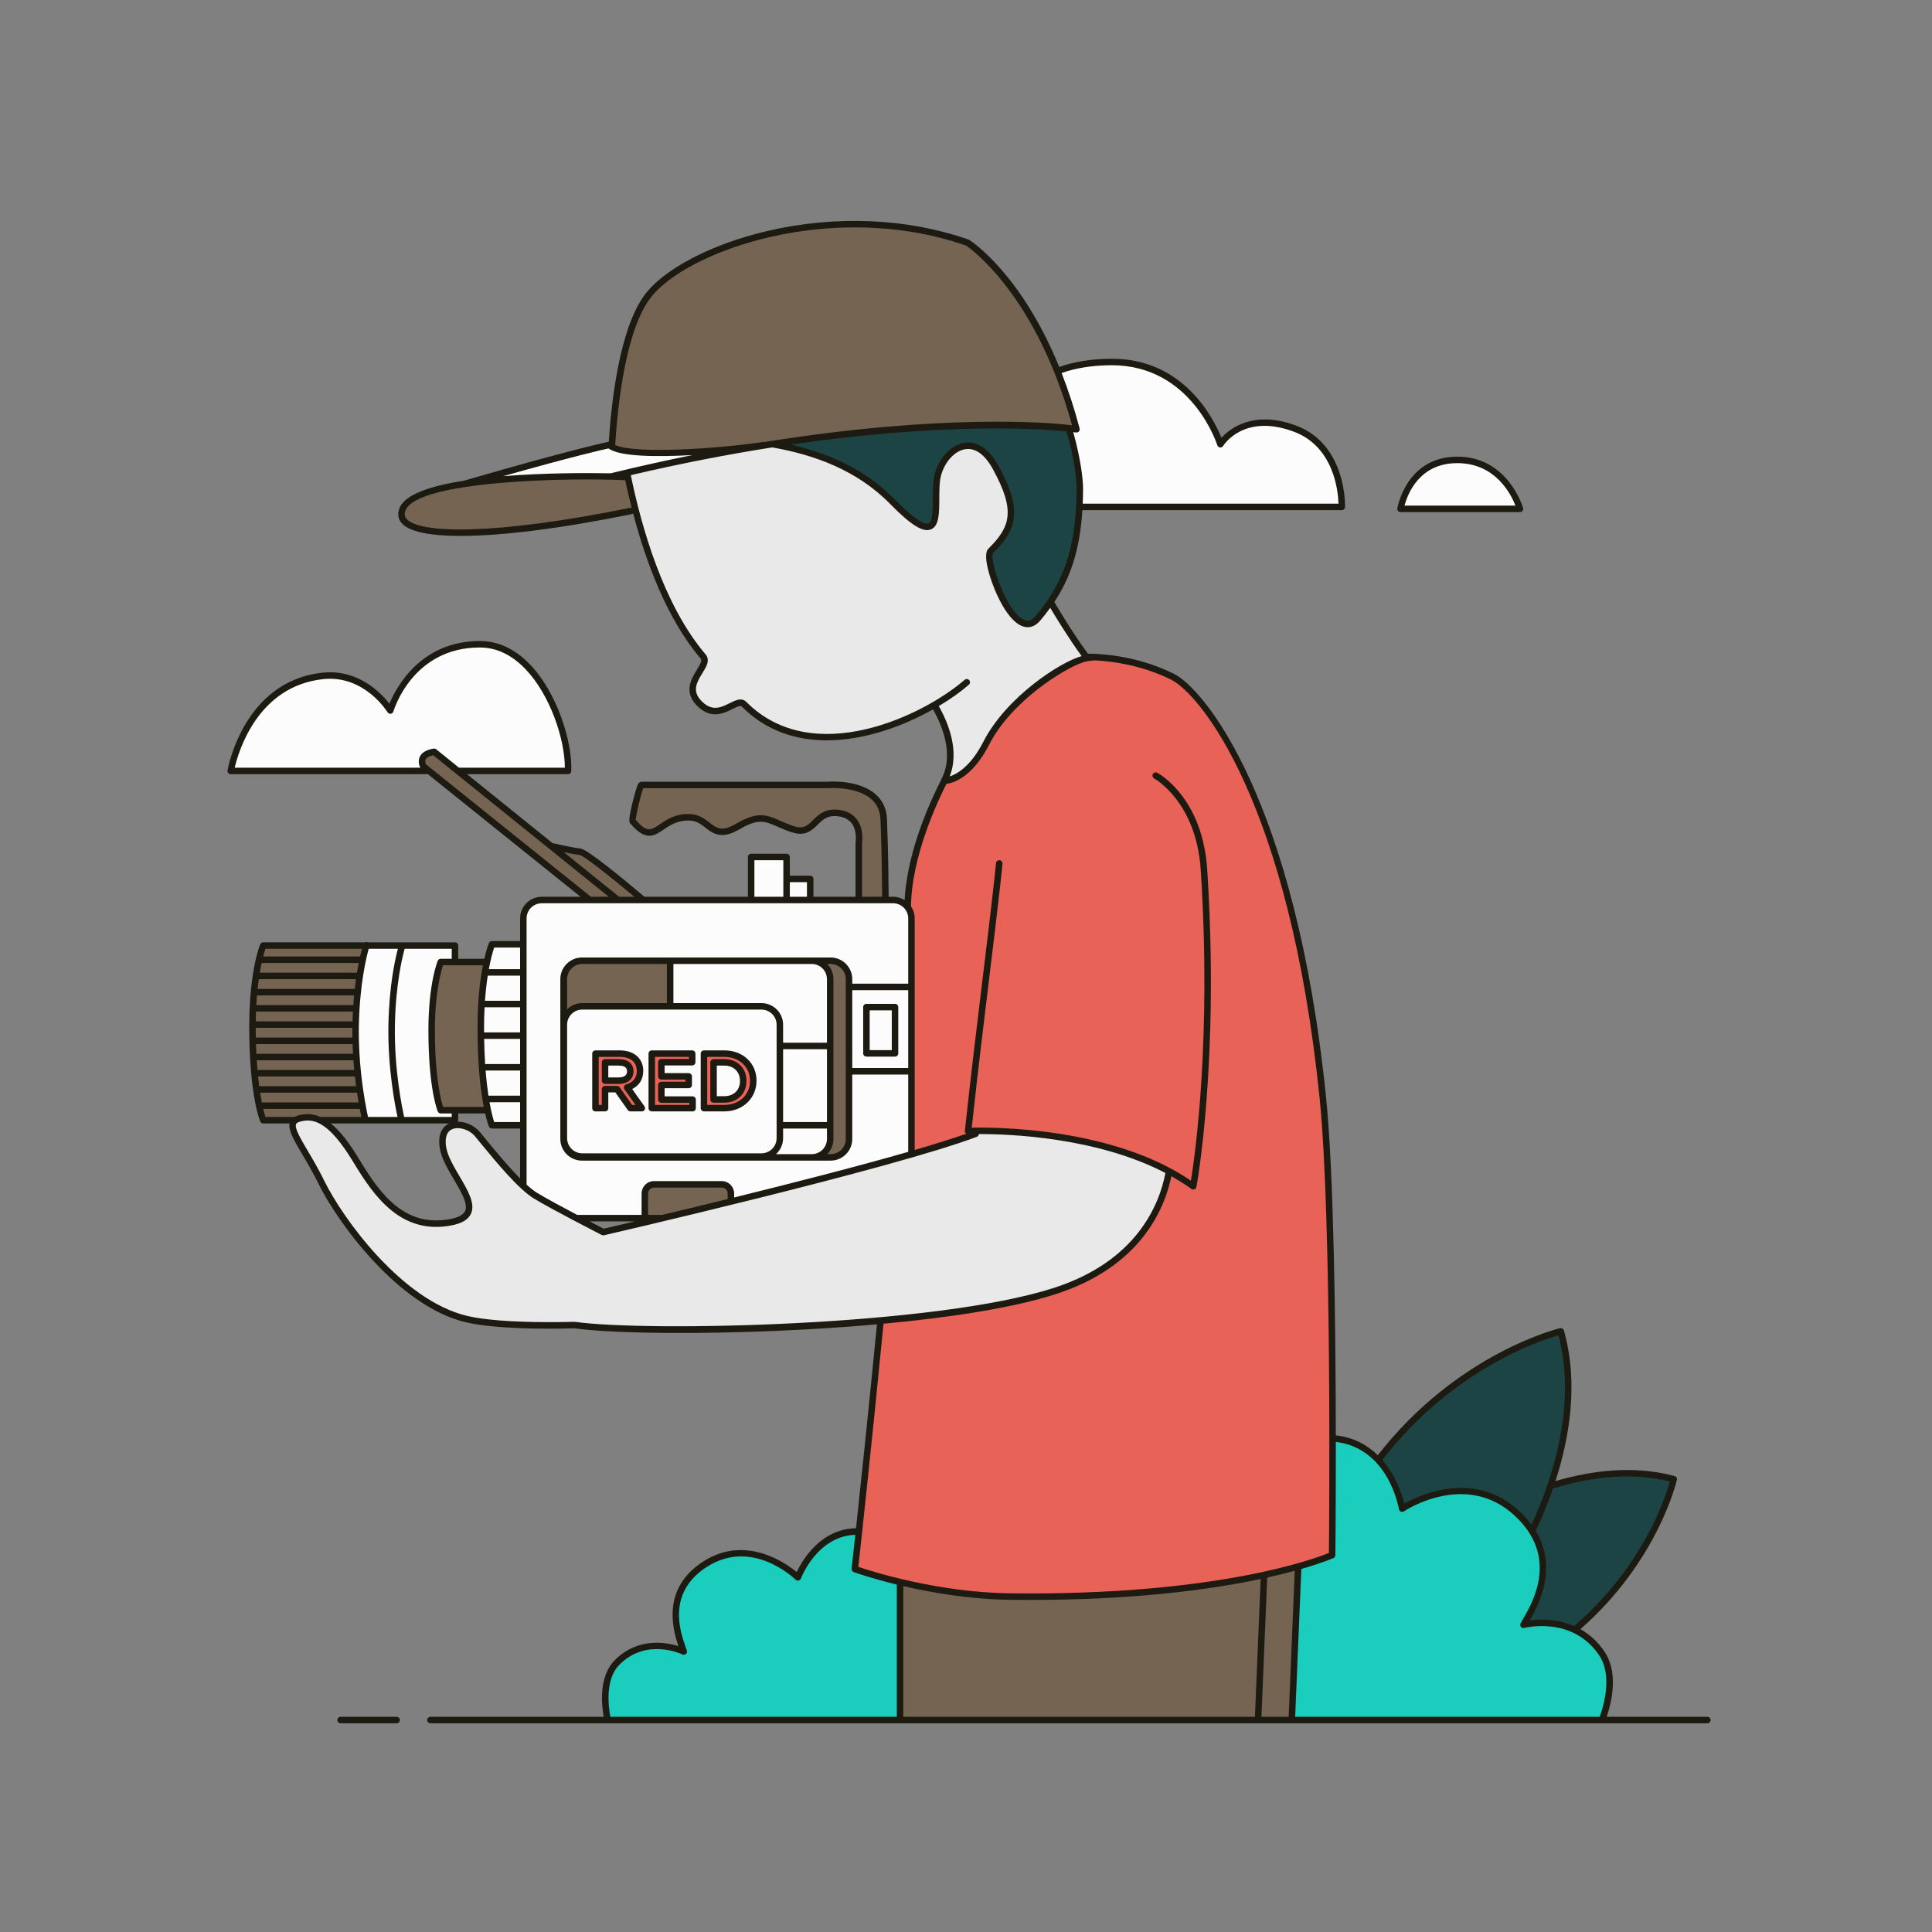 <svg xmlns="http://www.w3.org/2000/svg" xmlns:xlink="http://www.w3.org/1999/xlink" id="Layer_1_15_" x="0px" y="0px" viewBox="0 0 595.276 595.276" xml:space="preserve">
<rect x="0" y="0" width="595.276" height="595.276" fill="#808080" stroke="none"/>
<path id="color_x5F_7" fill="#E96257" d="M197.199,329.991v-0.048c0-1.464-0.504-2.712-1.392-3.624  c-1.08-1.057-2.736-1.681-4.848-1.681h-7.489v16.802h2.952v-5.856h3.696l4.128,5.856h3.504l-4.536-6.36  C195.543,334.408,197.199,332.752,197.199,329.991z M186.422,332.968v-5.641h4.296c2.184,0,3.48,0.984,3.48,2.784v0.048  c0,1.704-1.344,2.809-3.457,2.809H186.422z M203.774,338.8h9.625v2.641h-12.577v-16.802h12.457v2.641h-9.505v4.368h8.425v2.641  h-8.425V338.8z M223.167,324.639h-6.265v16.802h6.265c5.28,0,8.929-3.672,8.929-8.4v-0.049  C232.096,328.264,228.448,324.639,223.167,324.639z M229,333.088c0,3.288-2.304,5.664-5.833,5.664h-3.312v-11.425h3.312  c3.528,0,5.833,2.424,5.833,5.713V333.088z M410.287,478.723c0,0-28.616,13.791-98.02,12.951  c-25.482-0.309-48.594-8.555-48.594-8.555s3.668-35.104,7.708-76.789c20.82-1.925,40.443-4.758,53.693-8.573  c30.242-8.709,36.36-35.968,35.32-36.543c-5.329-2.95-15.506-7.242-26.198-9.641c-15.222-3.414-32.212-3.084-32.212-3.084  c-5.046,1.912-12.469,4.245-21.151,6.764v-72.281c0-1.271-0.429-2.443-1.142-3.392c0.009-16.132,8.799-34.22,11.287-39.017  c0.627-0.005,7.136-0.329,12.897-11.571c8.208-16.019,29.171-27.165,31.29-25.988c0.062,0.08,0.124,0.163,0.186,0.242  c-0.012-0.112-0.085-0.186-0.186-0.242c-0.148-0.193-0.298-0.39-0.447-0.588c0.024,0,0.046-0.001,0.07-0.001  c0,0,13.392-0.453,26.517,6.109c9.359,4.679,37,38.774,46.274,129.594C411.587,377.383,410.287,478.723,410.287,478.723z"></path>
<path id="color_x5F_6" fill="#1ACDBC" d="M493.639,529.931h-95.621L400.307,483c-0.878,0.249,10.337-3.446,10.337-3.446  S411.022,463.8,411,442.96c16.753,1.782,21.01,21.871,21.01,21.871s19.657-13.048,35.288,1.351s4.322,30.348,2.099,34.442  c0,0,15.291-4.116,24.081,8.724C497.785,515.64,495.542,524.714,493.639,529.931z M264.649,471.884  c-13.455-0.46-18.807,14.122-18.807,14.122s-13.68-13.356-28.299-4.253c-14.619,9.104-8.023,23.509-6.871,27.104  c0,0-11.553-5.586-20.489,3.309c-4.883,4.861-3.805,13.708-2.98,17.764h90.121v-42.474c0.065,0.016,0.137,0.031,0.203,0.047  c-8.641-2.059-14.143-4.059-14.143-4.059S263.859,479.183,264.649,471.884z"></path>
<path id="color_x5F_5" fill="#e9e9e9" d="M325.074,397.757c-37.356,10.758-125.362,13.707-148.052,10.513  c0,0-22.41,0.773-33.359-1.855c-20.667-4.96-39.057-30.754-44.648-42.157c-5.591-11.403-12.073-18.024-7.087-19.545  c5.056-1.542,10.299,0.387,17.849,12.927c6.55,10.881,14.452,21.644,28.994,18.972c13.569-2.493-0.854-14.159-2.289-23.024  s7.246-8.129,10.557-4.206c3.311,3.924,12.388,15.622,17.931,19.006s20.906,11.244,20.906,11.244s89.923-21.221,116.109-31.143  c0,0,16.99-0.331,32.212,3.084c10.692,2.398,20.869,6.69,26.198,9.641C361.434,361.789,355.316,389.047,325.074,397.757z   M215.202,216.454c6.239,6.759,11.576-1.951,14.038,0.52c17.074,17.134,42.746,9.41,58.626,0.225  c3.385,5.741,7.34,15.207,3.057,23.364c0,0,6.891,0.253,12.95-11.571c8.208-16.019,29.171-27.165,31.29-25.988  c-5.255-6.828-11.296-17.227-11.296-17.227c-0.005-0.215-0.015-0.422-0.02-0.636c-1.243,1.854-2.602,3.641-4.085,5.402  c-7.291,8.658-17.046-18.274-14.522-20.779c7.12-7.066,8.749-12.584,1.54-25.727c-6.692-12.202-15.842-5.501-17.85,2.408  c-2.007,7.909,3.869,26.298-13.937,8.136c-10.749-10.964-24.43-15.665-37.799-17.896c-13.3,2.21-27.977,5.163-44.013,9.073  c3.168,15.871,9.985,40.695,23.454,56.51C219.16,205.231,209.625,210.412,215.202,216.454z"></path>
<path id="color_x5F_4" fill="#1c4444" d="M515.689,455.756c0,0-5.497,25.222-30.475,46.418c-7.773-3.71-15.818-1.55-15.818-1.55  c2.223-4.094,13.532-20.043-2.099-34.442s-35.288-1.351-35.288-1.351s-1.424-8.608-7.388-14.991  c24.684-32.39,56.281-39.635,56.281-39.635c4.742,16.82,1.426,34.268-3.108,47.572C488.793,454.324,502.432,452.167,515.689,455.756  z M237.211,136.688c13.364,2.232,27.039,6.934,37.784,17.894c17.806,18.162,11.93-0.227,13.937-8.136  c2.007-7.909,11.158-14.61,17.85-2.408c7.208,13.144,5.579,18.662-1.54,25.727c-2.524,2.505,7.231,29.437,14.522,20.779  c8.319-9.879,12.944-20.493,12.944-40.122c0-2.848-0.822-9.841-3.427-18.509C320.786,130.798,289.726,127.964,237.211,136.688z"></path>
<path id="color_x5F_3" fill="#746451" d="M225.2,367.746v2.284c-7.911,1.984-15.26,3.792-21.409,5.291h-5.108v-7.575  c0-1.559,1.276-2.835,2.835-2.835h20.847C223.925,364.912,225.2,366.187,225.2,367.746z M112.859,291.341H81.091  c0,0-3.303,7.903-3.303,24.837c0,21.074,3.303,28.976,3.303,28.976h31.476l-0.018-0.232c0,0-3.264-13.321-2.975-28.916  C109.845,301.368,112.531,292.388,112.859,291.341z M391.38,484.88c-21.322,5.261-50.123,7.387-68.42,7.506  c-25.631,0.166-41.703-3.208-45.637-4.634v42.178h120.695l1.968-47.234C397.563,483.384,395.554,484.069,391.38,484.88z   M198.19,277.303c-6.165-5.2-17.612-14.671-19.424-14.864c-2.5-0.266-8.318-1.608-8.318-1.608l-36.688-29.195  c-5.391,0.871-3.365,4.458-3.365,4.458l51.315,41.209H198.19z M254.978,241.855c0,0-48.056,0-57.246,0  c-0.868,0-3.093,10.813-2.886,11.064c7.218,8.785,7.892-1.371,17.617-1.093c6.314,0.18,6.64,7.67,14.818,2.86  s9.682-1.625,16.898,0.78c7.216,2.405,6.47-5.914,14.167-4.952c7.697,0.962,6.254,9.14,6.254,9.14v17.365l8.212,0.241  c0,0-0.034-12.795-0.515-24.821S254.978,241.855,254.978,241.855z M206.483,296.02h-27.17c-2.802,0-5.139,2.062-5.586,4.742v17.12  c0,0.02,0.005,0.038,0.006,0.058v-2.203c0-3.118,2.551-5.669,5.669-5.669h27.081V296.02z M255.927,296.02h-5.802  c3.118,0,5.669,2.551,5.669,5.669v49.245c0,3.118-2.551,5.669-5.669,5.669h5.802c3.118,0,5.669-2.551,5.669-5.669v-49.245  C261.596,298.571,259.045,296.02,255.927,296.02z M150.031,296.41h-14.229c0,0-2.803,6.706-2.803,21.076  c0,17.882,2.803,24.588,2.803,24.588h14.481c-0.972-4.529-2.141-12.623-2.141-25.386C148.142,307.303,149.12,300.62,150.031,296.41z   M235.515,136.782l-2.876,0.679c65.374-11.434,99.04-5.19,99.04-5.19c-11.452-43.405-33.547-57.499-33.547-57.499  c-41.802-14.658-88.317,1.743-99.048,17.158c-7.497,10.77-9.249,33.097-9.995,45.743  C197.248,141.732,235.515,136.782,235.515,136.782z M195.772,157.144l-0.132-0.586c-0.864-3.386-1.59-6.589-2.195-9.529  c-2.056-0.063-64.518-1.892-69.384,9.785C120.162,166.172,149.758,166.502,195.772,157.144z"></path>
<path id="color_x5F_2" fill="#fcfcfc" d="M468.32,156.781h-36.8c0,0,2.413-15.082,17.495-15.082  C464.097,141.699,468.32,156.781,468.32,156.781z M194.199,330.159v-0.048c0-1.8-1.296-2.784-3.48-2.784h-4.296v5.641h4.32  C192.854,332.968,194.199,331.863,194.199,330.159z M223.167,327.327h-3.312v11.425h3.312c3.528,0,5.833-2.376,5.833-5.664v-0.048  C229,329.751,226.696,327.327,223.167,327.327z M280.833,282.972v72.282c-16.488,4.784-37.54,10.24-55.633,14.776v-2.284  c0-1.559-1.276-2.835-2.835-2.835h-20.847c-1.559,0-2.835,1.276-2.835,2.835v7.575h-21.104c-4.552-2.397-9.823-5.23-12.61-6.932  c-1.12-0.684-2.389-1.718-3.721-2.949v-18.726h-9.684c0,0-3.423-8.189-3.423-30.026c0-17.548,3.423-25.737,3.423-25.737h9.684  v-7.979c0-3.118,2.551-5.669,5.669-5.669h64.522v-13.258h10.919v6.759h7.279v6.499h25.527  C278.282,277.303,280.833,279.854,280.833,282.972z M197.751,341.44l-4.536-6.36c2.328-0.672,3.984-2.328,3.984-5.089v-0.048  c0-1.464-0.504-2.712-1.392-3.624c-1.08-1.057-2.736-1.681-4.848-1.681h-7.489v16.802h2.952v-5.856h3.696l4.128,5.856H197.751z   M206.483,310.068V296.02h-27.17c-2.802,0-5.139,2.062-5.586,4.742v17.12c0,0.02,0.005,0.038,0.006,0.058v-2.203  c0-3.118,2.551-5.669,5.669-5.669H206.483z M213.399,338.8h-9.625v-4.512h8.425v-2.641h-8.425v-4.368h9.505v-2.641h-12.457v16.802  h12.577V338.8z M232.096,332.991c0-4.728-3.648-8.353-8.929-8.353h-6.265v16.802h6.265c5.28,0,8.929-3.672,8.929-8.4V332.991z   M261.596,301.689c0-3.118-2.551-5.669-5.669-5.669h-5.802c3.118,0,5.669,2.551,5.669,5.669v49.245c0,3.118-2.551,5.669-5.669,5.669  h5.802c3.118,0,5.669-2.551,5.669-5.669V301.689z M109.574,316.006c-0.289,15.595,2.975,28.916,2.975,28.916l0.018,0.232h27.617  v-3.08h-4.383c0,0-2.803-6.706-2.803-24.588c0-14.37,2.803-21.076,2.803-21.076h4.383v-5.069h-27.325  C112.531,292.388,109.845,301.368,109.574,316.006z M147.853,198.498c-21.589-0.004-27.596,20.428-27.596,20.428  s-7.225-12.071-20.699-10.679c-24.055,2.487-28.477,29.289-28.477,29.289h61.111l-1.797-1.443c0,0-2.026-3.587,3.365-4.458  l7.416,5.902h33.837C175.523,225.415,165.963,198.501,147.853,198.498z M188.644,146.584l31.188-7.307  c0,0-27.624,1.604-32.446-2.113c0,0-2.274-0.675-42.049,11.024l7.027-0.112C168.921,146.567,183.791,146.467,188.644,146.584z   M398.943,132.047c-16.289-6.033-22.925,4.826-22.925,4.826s-7.816-25.557-33.784-25.338c-6.687,0.056-12.078,1.102-16.446,2.819  c2.134,5.325,4.138,11.274,5.891,17.917c0,0-0.807-0.149-2.401-0.358c2.606,8.668,3.429,15.661,3.429,18.51  c0,2.018-0.061,3.919-0.158,5.756h80.872C413.422,156.178,414.175,137.689,398.943,132.047z"></path>
<path id="color_x5F_1" fill="#1d1b11" d="M431.52,157.781h36.801c0.312,0,0.607-0.146,0.797-0.396  c0.188-0.25,0.25-0.573,0.166-0.874c-0.044-0.158-4.609-15.812-20.269-15.812c-15.753,0-18.457,15.765-18.482,15.924  c-0.047,0.29,0.036,0.584,0.227,0.807C430.948,157.653,431.227,157.781,431.52,157.781z M449.015,142.699  c11.767,0,16.543,9.553,17.906,13.082h-34.158C433.652,152.365,437.213,142.699,449.015,142.699z M526.069,528.975h-31.024  c1.836-5.513,3.489-14.011-0.742-20.191c-2.166-3.163-4.719-5.336-7.355-6.815c24.002-21.024,29.656-45.712,29.72-45.999  c0.113-0.521-0.202-1.039-0.716-1.178c-12.716-3.444-25.833-1.635-36.687,1.551c4.283-13.252,7.181-30.163,2.602-46.409  c-0.145-0.513-0.673-0.823-1.186-0.703c-0.346,0.079-31.594,7.588-56.163,39.138c-3.118-3.051-7.315-5.486-12.93-6.112  c-0.048-33.246-0.584-80.435-3.014-104.238c-9.396-92.022-37.661-125.807-46.822-130.387c-12.004-6.002-24.037-6.239-26.54-6.221  c-4.579-6.152-9.562-14.571-10.363-15.937c4.675-7.029,7.846-15.459,8.654-28.294h79.921c0.536,0,0.978-0.423,0.999-0.959  c0.008-0.192,0.602-19.283-15.131-25.11c-13.043-4.832-20.295,0.875-22.948,3.764c-2.363-5.826-11.674-24.566-34.116-24.337  c-6.051,0.051-11.335,0.913-15.864,2.539c-11.657-28.612-26.927-38.657-27.693-39.146c-0.064-0.041-0.134-0.075-0.207-0.101  c-18.819-6.599-40.744-7.567-61.731-2.729c-17.631,4.065-32.731,12.017-38.469,20.259c-7.342,10.548-9.839,31.756-10.69,44.743  c-0.493,0.101-11.642,2.43-44.622,12.003c-10.052,1.573-18.074,4.15-19.813,8.324c-0.917,2.2-0.213,3.752,0.539,4.666  c2.219,2.698,8.603,4.03,18.283,4.03c12.602,0,30.79-2.259,52.644-6.703c0.184-0.038,0.333-0.135,0.463-0.253  c3.902,14.81,10.383,32.506,20.809,44.748c0.499,0.586,0.004,1.545-1.163,3.444c-1.621,2.639-4.071,6.626-0.246,10.771  c4.379,4.745,8.533,2.671,11.279,1.299c1.469-0.733,2.387-1.149,2.785-0.751c7.569,7.595,16.819,10.433,26.205,10.432  c11.718-0.001,23.639-4.427,32.749-9.542c3.142,5.608,6.403,14.198,2.554,21.528c-0.045,0.087-0.074,0.178-0.092,0.272  c-2.598,5.021-10.487,21.446-11.202,36.984c-1.036-0.663-2.263-1.052-3.581-1.052h-1.357c-0.019-3.194-0.11-13.874-0.511-23.905  c-0.126-3.152-1.303-5.731-3.5-7.668c-5.263-4.641-14.514-3.906-14.818-3.875h-57.246c-0.795,0-1.164,0.779-1.302,1.072  c-0.367,0.776-3.209,10.589-2.357,11.627c4.802,5.845,7.525,3.999,10.408,2.043c1.989-1.349,4.249-2.868,7.953-2.772  c2.162,0.062,3.51,1.104,4.937,2.208c2.286,1.768,4.877,3.771,10.417,0.514c5.848-3.439,7.819-2.574,11.748-0.851  c1.226,0.538,2.616,1.147,4.327,1.718c4.288,1.428,6.291-0.555,8.058-2.306c1.563-1.548,3.04-3.01,6.302-2.602  c1.893,0.237,3.315,0.98,4.226,2.209c1.732,2.334,1.172,5.733,1.167,5.765c-0.01,0.058-0.015,0.116-0.015,0.174v16.649h-12.962v-5.5  c0-0.552-0.448-1-1-1h-6.279v-5.759c0-0.552-0.448-1-1-1h-10.919c-0.552,0-1,0.448-1,1v12.258h-31.871  c-6.802-5.748-17.615-14.637-19.696-14.858c-2.412-0.257-8.142-1.576-8.199-1.589c-0.111-0.025-0.222-0.02-0.33-0.008l-26.43-21.31  h31.101c0.536,0,0.977-0.422,0.999-0.958c0.38-9.026-4.358-24.138-12.675-32.814c-4.622-4.821-9.831-7.266-15.484-7.267  c-0.002,0-0.002,0-0.005,0c-18.168,0-25.728,14.179-27.869,19.317c-2.608-3.346-9.643-10.689-20.523-9.562  c-24.531,2.536-29.315,29.845-29.361,30.121c-0.048,0.29,0.034,0.586,0.224,0.81c0.19,0.224,0.469,0.353,0.763,0.353h60.759  l47.028,37.766h-11.951c-3.678,0-6.669,2.992-6.669,6.669v6.979h-8.684c-0.403,0-0.767,0.242-0.923,0.614  c-0.061,0.145-0.704,1.734-1.422,4.845h-8.035v-4.069c0-0.552-0.448-1-1-1h-26.883c-0.034-0.016-0.06-0.043-0.096-0.055  c-0.26-0.086-0.53-0.058-0.758,0.055H81.091c-0.403,0-0.767,0.242-0.923,0.614c-0.135,0.325-3.268,8.044-3.371,24.419  c-0.034,0.101-0.064,0.204-0.064,0.316c0,0.1,0.03,0.19,0.057,0.281c0,0.071-0.002,0.136-0.002,0.208  c0,21.032,3.243,29.032,3.38,29.362c0.156,0.372,0.52,0.614,0.923,0.614h8.122c-0.417,2.146,1.349,5.148,3.93,9.526  c1.541,2.613,3.288,5.575,4.975,9.017c5.769,11.765,24.435,37.679,45.312,42.689c10.721,2.574,31.779,1.943,33.539,1.885  c6.531,0.909,18.34,1.433,32.764,1.433c17.843,0,39.682-0.803,60.465-2.66c-2.519,25.919-4.982,49.227-6.448,62.826  c-10.932,0.173-16.575,9.907-18.279,13.489c-3.595-2.94-15.729-11.378-28.457-3.455c-13.266,8.261-9.807,20.948-7.982,26.282  c-3.892-1.203-12.53-2.722-19.555,4.271c-4.816,4.794-4.272,12.936-3.477,17.517h-53.393c-0.552,0-1,0.447-1,1s0.448,1,1,1h393.462  c0.553,0,1-0.447,1-1S526.622,528.975,526.069,528.975z M514.476,456.474c-1.274,4.681-8.078,26.114-29.47,44.531  c-5.365-2.333-10.76-2.119-13.672-1.742c2.794-4.847,8.73-16.191,1.832-27.582c1.689-3.561,3.588-7.998,5.329-13.038  C489.037,455.383,501.943,453.349,514.476,456.474z M480.199,411.424c5.818,22.111-2.344,45.406-8.337,58.333  c-1.067-1.446-2.343-2.888-3.887-4.31c-13.75-12.668-30.645-4.761-35.289-2.176c-0.665-2.643-2.533-8.537-6.788-13.439  C447.686,421.694,474.868,412.919,480.199,411.424z M431.023,464.995c0.056,0.334,0.277,0.617,0.588,0.752s0.669,0.104,0.951-0.082  c0.775-0.515,19.199-12.436,34.058,1.252c13.837,12.747,5.652,26.773,2.57,32.054c-0.268,0.46-0.498,0.854-0.673,1.176  c-0.19,0.352-0.153,0.783,0.094,1.097c0.248,0.314,0.66,0.451,1.045,0.347c0.147-0.041,14.702-3.791,22.996,8.322  c3.886,5.676,2.031,13.949,0.253,19.062h-93.846l1.898-45.551c6.585-1.892,9.811-3.324,9.907-3.368  c0.353-0.161,0.58-0.511,0.584-0.898c0.004-0.382,0.159-14.874,0.142-34.886C427.686,446.207,430.888,464.179,431.023,464.995z   M311.295,492.926c2.054,0.024,4.067,0.037,6.054,0.037c32.441,0,55.811-3.226,71.08-6.452l-1.769,42.464H278.323v-40.27  C287.13,490.747,298.886,492.775,311.295,492.926z M390.448,486.072c3.223-0.714,6.043-1.419,8.484-2.083l-1.874,44.985h-8.397  L390.448,486.072z M318.998,189.9c-1.372,1.628-2.754,1.781-4.478,0.499c-5.37-3.988-9.597-18.349-8.575-19.923  c7.229-7.174,9.328-13.032,1.713-26.918c-3.188-5.813-6.708-7.222-9.371-7.222c-0.337,0-0.66,0.022-0.967,0.062  c-4.113,0.523-8.048,4.646-9.357,9.803c-0.531,2.093-0.542,4.787-0.551,7.391c-0.012,3.184-0.027,7.147-1.324,7.674  c-0.838,0.343-3.301-0.163-10.378-7.383c-9.2-9.384-20.571-14.25-32.011-16.905c46.32-6.769,75.903-4.923,84.891-4.053  c2.28,7.722,3.118,14.133,3.118,17.498C331.707,170.662,326.626,180.842,318.998,189.9z M342.243,112.535  c0.106-0.001,0.21-0.001,0.315-0.001c24.646,0,32.428,24.385,32.504,24.632c0.115,0.375,0.439,0.647,0.829,0.697  c0.386,0.052,0.772-0.132,0.979-0.466c0.256-0.414,6.453-10.069,21.725-4.412c12.414,4.597,13.704,18.419,13.821,22.193h-78.81  c0.065-1.526,0.102-3.105,0.102-4.756c0-2.516-0.691-9.012-3.028-17.274c0.505,0.061,0.784,0.1,0.817,0.106  c0.343,0.064,0.683-0.052,0.916-0.303c0.232-0.251,0.321-0.604,0.233-0.935c-1.662-6.299-3.544-11.965-5.544-17.081  C331.405,113.398,336.449,112.584,342.243,112.535z M199.905,92.501c5.47-7.858,20.102-15.494,37.276-19.453  c8.656-1.996,17.468-2.987,26.148-2.987c11.96,0,23.668,1.882,34.353,5.613c1.519,1.034,21.7,15.43,32.633,55.377  c-7.019-0.973-40.832-3.556-94.794,5.149c-0.097-0.015-0.194-0.031-0.295-0.017c-15.25,2.218-39.841,3.698-45.687,0.923  C190.347,124.4,192.752,102.776,199.905,92.501z M187.501,138.162c3.36,2.578,14.919,2.657,25.903,2.047  c-8.071,1.621-16.502,3.483-25.276,5.621c-7.274-0.139-20.452-0.142-33.083,0.887C176.274,140.71,185.432,138.614,187.501,138.162z   M194.206,156.462c-42.461,8.636-65.243,7.911-68.983,3.362c-0.379-0.461-0.817-1.235-0.238-2.626  c3.802-9.125,49.96-10.065,67.662-9.242c0.559,2.655,1.214,5.512,1.976,8.514C194.49,156.44,194.349,156.433,194.206,156.462z   M289.25,217.553c3.718-2.211,6.89-4.502,9.279-6.584c0.416-0.363,0.459-0.995,0.097-1.411c-0.362-0.415-0.995-0.46-1.411-0.097  c-12.413,10.822-46.585,27.561-67.266,6.807c-1.446-1.449-3.301-0.523-5.095,0.374c-2.733,1.364-5.557,2.774-8.917-0.866  c-2.798-3.032-1.132-5.744,0.48-8.368c1.218-1.982,2.478-4.032,0.981-5.788c-13.028-15.296-19.798-39.395-23.037-55.216  c15.76-3.688,30.315-6.469,43.589-8.554c12.888,2.28,26.064,6.961,36.33,17.433c6.357,6.485,10.112,8.83,12.559,7.835  c2.54-1.032,2.555-4.965,2.572-9.519c0.01-2.484,0.019-5.052,0.49-6.907c1.115-4.393,4.341-7.888,7.671-8.312  c3.035-0.385,5.918,1.737,8.332,6.139c7.088,12.924,5.402,17.818-1.367,24.537c-1.048,1.04-0.928,3.77,0.358,8.116  c1.497,5.058,5.69,14.908,10.848,15.986c0.272,0.057,0.574,0.094,0.9,0.094c1.124,0,2.521-0.445,3.884-2.063  c1.073-1.274,2.096-2.571,3.065-3.91c1.51,2.539,5.696,9.452,9.684,14.879c-6.405,1.727-23.161,12.464-30.292,26.379  c-3.885,7.581-8.094,9.951-10.357,10.691C295.618,231.483,292.379,223.099,289.25,217.553z M262.596,305.079h17.238v23.997h-17.238  V305.079z M264.063,252.536c-1.249-1.692-3.131-2.707-5.594-3.015c-4.227-0.531-6.296,1.52-7.958,3.166  c-1.681,1.666-2.898,2.87-6.017,1.829c-1.625-0.542-2.97-1.131-4.157-1.652c-4.118-1.806-6.838-2.999-13.564,0.959  c-4.375,2.572-5.97,1.338-8.18-0.372c-1.542-1.193-3.291-2.545-6.104-2.625c-4.367-0.134-7.005,1.672-9.133,3.116  c-2.75,1.867-4.04,2.74-7.506-1.377c0.184-1.682,1.641-8.156,2.345-9.71l56.867-0.003c0.087-0.006,8.801-0.691,13.415,3.383  c1.768,1.561,2.716,3.662,2.82,6.244c0.4,9.992,0.49,20.632,0.509,23.825h-6.208v-16.57  C265.698,259.079,266.144,255.354,264.063,252.536z M248.637,271.803v4.5h-5.279v-4.5H248.637z M232.439,265.044h8.919v5.759v5.5  h-8.919V265.044z M178.636,263.429c1.305,0.287,8.785,6.156,16.817,12.874h-4.702l-17.038-13.737  C175.443,262.923,177.414,263.299,178.636,263.429z M99.662,209.243c12.647-1.302,19.668,10.083,19.738,10.199  c0.204,0.34,0.589,0.528,0.984,0.477c0.393-0.05,0.72-0.328,0.833-0.708c0.238-0.805,6.07-19.711,26.632-19.711h0.005  c5.086,0.001,9.811,2.239,14.04,6.651c7.665,7.995,12.151,21.692,12.141,30.388h-32.602l-7.045-5.68  c-0.221-0.179-0.508-0.253-0.787-0.209c-2.196,0.355-3.626,1.193-4.251,2.491c-0.756,1.574,0.019,3.152,0.15,3.398H72.313  C73.502,231.449,79.462,211.331,99.662,209.243z M131.201,235.458c-0.113-0.278-0.311-0.907-0.048-1.452  c0.287-0.598,1.092-1.045,2.337-1.304l54.076,43.602h-5.503L131.201,235.458z M166.918,278.303h108.246  c2.575,0,4.669,2.094,4.669,4.669v20.107h-17.238v-1.39c0-3.678-2.992-6.669-6.669-6.669h-5.803h-70.728h-0.083  c-3.678,0-6.669,2.992-6.669,6.669v49.245c0,3.678,2.992,6.669,6.669,6.669h0.083h70.728h5.803c3.677,0,6.669-2.991,6.669-6.669  v-19.858h17.238v23.823c-15.83,4.554-36.01,9.711-53.633,14.056v-1.208c0-2.114-1.72-3.835-3.835-3.835h-20.847  c-2.115,0-3.835,1.721-3.835,3.835v6.575h-19.855c-4.494-2.369-9.627-5.131-12.337-6.786c-0.973-0.594-2.076-1.481-3.242-2.538  v-82.026C162.249,280.397,164.343,278.303,166.918,278.303z M254.793,301.689v19.588h-13.509v-5.54c0-3.678-2.992-6.669-6.669-6.669  h-27.132V297.02h42.641C252.699,297.02,254.793,299.114,254.793,301.689z M241.285,323.277h13.509v22.437h-13.509V323.277z   M234.615,355.354h-55.213c-2.575,0-4.669-2.095-4.669-4.67v-34.946c0-2.574,2.095-4.669,4.669-4.669h55.213  c2.575,0,4.669,2.095,4.669,4.669v34.946C239.285,353.259,237.19,355.354,234.615,355.354z M205.483,309.068h-26.081  c-1.82,0-3.471,0.734-4.675,1.92v-9.299c0-2.575,2.094-4.669,4.669-4.669h26.087V309.068z M241.285,350.684v-2.97h13.509v3.221  c0,2.574-2.095,4.669-4.669,4.669h-11.021C240.44,354.383,241.285,352.632,241.285,350.684z M256.793,350.935v-49.245  c0-1.817-0.732-3.465-1.915-4.669h1.048c2.575,0,4.669,2.094,4.669,4.669v49.245c0,2.574-2.094,4.669-4.669,4.669h-1.048  C256.061,354.4,256.793,352.752,256.793,350.935z M204.071,374.321h-4.387v-6.575c0-1.012,0.823-1.835,1.835-1.835h20.847  c1.012,0,1.835,0.823,1.835,1.835v1.7C216.802,371.265,209.918,372.925,204.071,374.321z M195.644,376.321  c-5.095,1.202-8.556,2.005-9.638,2.255c-0.661-0.339-2.281-1.173-4.36-2.255H195.644z M135.495,353.749  c0.51,3.147,2.48,6.492,4.387,9.727c2.167,3.678,4.408,7.48,3.416,9.655c-0.54,1.183-2.124,2.023-4.707,2.498  c-13.974,2.565-21.473-7.733-27.957-18.505c-3.076-5.109-5.919-8.715-8.707-10.97h36.453  C136.933,346.834,134.68,348.715,135.495,353.749z M79.51,331.678h29.842c0.117,1.044,0.241,2.044,0.368,2.996H79.862  C79.739,333.744,79.621,332.751,79.51,331.678z M109.303,304.698h-29.94c0.113-1.067,0.238-2.064,0.37-2.996h29.948  C109.548,302.642,109.422,303.645,109.303,304.698z M109.097,306.698c-0.091,0.96-0.173,1.957-0.245,2.996H78.967  c0.058-1.042,0.125-2.047,0.205-2.996H109.097z M108.733,311.694c-0.051,0.968-0.091,1.966-0.12,2.995H78.803  c0.012-1.032,0.035-2.035,0.07-2.995H108.733z M108.566,316.689c-0.012,1.009-0.009,2.009,0.006,2.996H78.823  c-0.018-0.966-0.028-1.967-0.031-2.996H108.566z M108.619,321.686c0.034,1.017,0.081,2.015,0.138,2.996H78.989  c-0.047-0.958-0.085-1.96-0.117-2.996H108.619z M108.889,326.682c0.076,1.025,0.161,2.027,0.255,2.996H79.321  c-0.081-0.945-0.152-1.952-0.218-2.996H108.889z M109.984,299.702H80.042c0.19-1.122,0.385-2.114,0.578-2.996h29.905  C110.346,297.608,110.164,298.602,109.984,299.702z M80.15,336.674h29.854c0.162,1.087,0.325,2.089,0.482,2.996H80.678  C80.503,338.795,80.325,337.797,80.15,336.674z M111.256,330.708c0-0.011,0.006-0.019,0.006-0.03c0-0.035-0.016-0.064-0.02-0.098  c-0.453-4.314-0.765-9.314-0.668-14.555c0.235-12.727,2.332-21.183,3.035-23.684h8.987c-0.865,3.232-2.696,11.42-2.92,23.517  c-0.246,13.289,2.098,25.071,2.805,28.297h-9.084C113.042,342.569,111.977,337.505,111.256,330.708z M141.185,345.154v-2.08h8.288  c0.611,2.653,1.116,3.897,1.169,4.025c0.156,0.372,0.52,0.614,0.923,0.614h8.684v15.368c-3.791-3.809-7.895-8.811-10.504-11.994  c-0.764-0.932-1.423-1.735-1.941-2.35c-1.669-1.979-4.318-3.131-6.737-3.135C141.136,345.467,141.185,345.318,141.185,345.154z   M150.283,300.605h9.966v7.749h-10.82C149.638,305.372,149.942,302.791,150.283,300.605z M160.249,345.714h-7.98  c-0.302-0.913-0.872-2.896-1.444-6.113h9.425V345.714z M160.249,327.852h-10.766c-0.15-2.335-0.262-4.902-0.311-7.748h11.077  V327.852z M160.249,310.354v7.749h-11.095c-0.003-0.474-0.012-0.928-0.012-1.416c0-2.274,0.064-4.372,0.166-6.333H160.249z   M160.249,329.852v7.749h-9.754c-0.324-2.137-0.629-4.712-0.868-7.749H160.249z M152.263,291.951h7.985v6.655h-9.629  C151.253,295.156,151.924,292.944,152.263,291.951z M147.142,316.688c0,11.794,0.984,19.625,1.909,24.387h-12.539  c-0.643-2.015-2.513-9.12-2.513-23.589c0-11.563,1.856-18.131,2.505-20.075h12.29C147.953,301.704,147.142,308.065,147.142,316.688z   M139.185,295.41h-3.383c-0.403,0-0.767,0.242-0.923,0.614c-0.117,0.281-2.88,7.057-2.88,21.461c0,17.878,2.763,24.693,2.88,24.975  c0.156,0.372,0.52,0.614,0.923,0.614h3.383v1.08H124.53c-0.526-2.318-3.109-14.463-2.854-28.26  c0.232-12.54,2.267-20.921,2.998-23.554h14.509V295.41z M111.53,292.341c-0.164,0.604-0.363,1.389-0.584,2.365H81.095  c0.281-1.079,0.529-1.876,0.696-2.365H111.53z M81.114,341.67h29.734c0.199,1.05,0.374,1.893,0.503,2.484H98.751  c-2.328-1.035-4.665-1.145-7.114-0.397c-0.346,0.105-0.645,0.243-0.921,0.397h-8.918C81.635,343.655,81.391,342.825,81.114,341.67z   M177.162,407.279c-0.058-0.009-0.116-0.015-0.174-0.009c-0.222,0.005-22.398,0.739-33.091-1.829  c-20.187-4.845-38.35-30.136-43.983-41.625c-1.721-3.51-3.488-6.507-5.047-9.152c-2.223-3.77-4.142-7.025-3.648-8.293  c0.043-0.111,0.175-0.449,1.002-0.702c4.03-1.229,8.842-0.567,16.7,12.486c6.545,10.873,14.805,22.239,30.032,19.44  c3.309-0.607,5.326-1.797,6.165-3.635c1.426-3.122-0.973-7.191-3.512-11.5c-1.812-3.075-3.686-6.255-4.135-9.032  c-0.32-1.977-0.27-4.532,1.785-5.477c2.023-0.925,5.303,0.041,7.021,2.075c0.513,0.608,1.166,1.405,1.923,2.329  c4.274,5.214,11.427,13.94,16.251,16.886c5.511,3.365,20.343,10.959,20.971,11.281c0.211,0.107,0.453,0.136,0.68,0.084  c0.887-0.204,88.94-20.517,114.89-30.349c0.366-0.139,0.592-0.471,0.63-0.835c9.254-0.024,36.289,0.934,57.462,11.993  c-1.855,9.676-8.777,27.123-34.315,35.389C288.036,408.692,199.163,410.379,177.162,407.279z M325.382,398.708  c25.969-8.404,33.424-26.058,35.542-36.296c2.127,1.192,4.187,2.49,6.151,3.908c0.173,0.125,0.378,0.189,0.585,0.189  c0.125,0,0.251-0.023,0.371-0.071c0.317-0.127,0.549-0.407,0.611-0.744c0.072-0.382,7.153-38.93,3.313-97.833  c-1.437-22.049-14.813-29.458-15.383-29.763c-0.485-0.262-1.092-0.077-1.354,0.409c-0.261,0.487-0.077,1.093,0.41,1.354  c0.129,0.069,12.965,7.178,14.33,28.13c3.393,52.038-1.767,88.079-3.02,95.791c-24.116-16.467-60.565-16.491-67.531-16.332  c0.447-4.135,2.095-19.151,4.576-39.38c4.393-35.798,4.872-41.71,4.891-41.944c0.043-0.55-0.368-1.031-0.919-1.074  c-0.54-0.046-1.032,0.368-1.075,0.918c-0.005,0.058-0.503,6.176-4.881,41.856c-2.92,23.796-4.686,40.389-4.703,40.554  c-0.031,0.291,0.067,0.58,0.268,0.793c0.056,0.059,0.13,0.09,0.196,0.134c-4.256,1.502-9.719,3.204-15.929,5.013v-71.348  c0-1.373-0.418-2.651-1.133-3.713c0.126-15.236,8.19-32.381,10.916-37.743c2.037-0.259,7.94-1.904,13.147-12.067  c6.981-13.623,23.243-23.411,28.549-25.231c0.987-0.441,2.578-0.665,4.155-0.746c4.497,0.229,14.059,1.283,23.39,5.948  c8.905,4.452,36.422,37.671,45.727,128.801c3.79,37.12,2.959,131.454,2.872,140.261c-4.463,1.828-34.884,13.195-98.137,12.444  c-22.453-0.271-42.775-6.778-46.853-8.163c0.6-5.42,4.126-37.491,7.758-74.904C292.805,405.945,312.182,402.98,325.382,398.708z   M190.889,512.876c8.313-8.274,18.904-3.333,19.35-3.117c0.362,0.172,0.79,0.115,1.09-0.147c0.301-0.263,0.418-0.679,0.296-1.059  c-0.091-0.285-0.215-0.635-0.36-1.044c-1.642-4.63-6.004-16.929,6.808-24.907c13.766-8.573,26.534,3.598,27.072,4.12  c0.242,0.236,0.589,0.334,0.919,0.259c0.331-0.075,0.601-0.312,0.717-0.631c0.053-0.146,4.94-13.055,16.75-13.454  c-0.692,6.392-1.115,10.195-1.142,10.438c-0.051,0.459,0.218,0.893,0.651,1.051c0.107,0.039,5.232,1.881,13.282,3.845v40.745  h-88.278C187.298,524.834,186.632,517.113,190.889,512.876z M123.208,529.975c0,0.553-0.448,1-1,1h-17.266c-0.552,0-1-0.447-1-1  s0.448-1,1-1h17.266C122.76,528.975,123.208,529.422,123.208,529.975z M275.769,309.299h-8.81c-0.552,0-1,0.447-1,1v14.255  c0,0.553,0.448,1,1,1h8.81c0.552,0,1-0.447,1-1v-14.255C276.769,309.746,276.321,309.299,275.769,309.299z M274.769,323.554h-6.81  v-12.255h6.81V323.554z M195.199,330.111c0-2.334-1.717-3.784-4.48-3.784h-4.296c-0.552,0-1,0.447-1,1v5.641c0,0.553,0.448,1,1,1  h4.32C193.408,333.968,195.199,332.438,195.199,330.111z M190.742,331.968h-3.32v-3.641h3.296c2.48,0,2.48,1.343,2.48,1.832  C193.199,331.837,191.318,331.968,190.742,331.968z M194.778,335.55c2.191-1.068,3.42-3.042,3.42-5.606  c0-1.701-0.58-3.196-1.693-4.339c-1.314-1.286-3.233-1.966-5.547-1.966h-7.489c-0.552,0-1,0.447-1,1v16.802c0,0.553,0.448,1,1,1  h2.952c0.552,0,1-0.447,1-1v-4.856h2.178l3.83,5.433c0.188,0.266,0.492,0.424,0.817,0.424h3.504c0.375,0,0.718-0.209,0.889-0.542  s0.143-0.733-0.075-1.039L194.778,335.55z M194.765,340.44l-3.83-5.433c-0.188-0.266-0.492-0.424-0.817-0.424h-3.696  c-0.552,0-1,0.447-1,1v4.856h-0.952v-14.802h6.489c1.781,0,3.216,0.482,4.132,1.378c0.725,0.745,1.108,1.757,1.108,2.975  c0,2.634-1.773,3.699-3.261,4.128c-0.312,0.09-0.561,0.325-0.667,0.632c-0.107,0.307-0.058,0.646,0.13,0.91l3.409,4.779H194.765z   M213.399,337.8h-8.625v-2.512h7.425c0.552,0,1-0.447,1-1v-2.641c0-0.553-0.448-1-1-1h-7.425v-2.368h8.505c0.552,0,1-0.447,1-1  v-2.641c0-0.553-0.448-1-1-1h-12.457c-0.552,0-1,0.447-1,1v16.802c0,0.553,0.448,1,1,1h12.577c0.552,0,1-0.447,1-1V338.8  C214.399,338.247,213.952,337.8,213.399,337.8z M212.399,340.44h-10.577v-14.802h10.457v0.641h-8.505c-0.552,0-1,0.447-1,1v4.368  c0,0.553,0.448,1,1,1h7.425v0.641h-7.425c-0.552,0-1,0.447-1,1v4.512c0,0.553,0.448,1,1,1h8.625V340.44z M223.167,323.639h-6.265  c-0.552,0-1,0.447-1,1v16.802c0,0.553,0.448,1,1,1h6.265c5.66,0,9.929-4.041,9.929-9.449  C233.096,327.572,228.92,323.639,223.167,323.639z M223.167,340.44h-5.265v-14.802h5.265c4.594,0,7.929,3.092,7.929,7.401  C231.096,337.328,227.762,340.44,223.167,340.44z M223.167,326.327h-3.312c-0.552,0-1,0.447-1,1v11.425c0,0.553,0.448,1,1,1h3.312  c4.023,0,6.833-2.74,6.833-6.712C230,329.088,227.19,326.327,223.167,326.327z M223.167,337.752h-2.312v-9.425h2.312  c2.891,0,4.833,1.894,4.833,4.761C228,335.878,226.058,337.752,223.167,337.752z"></path>
</svg>